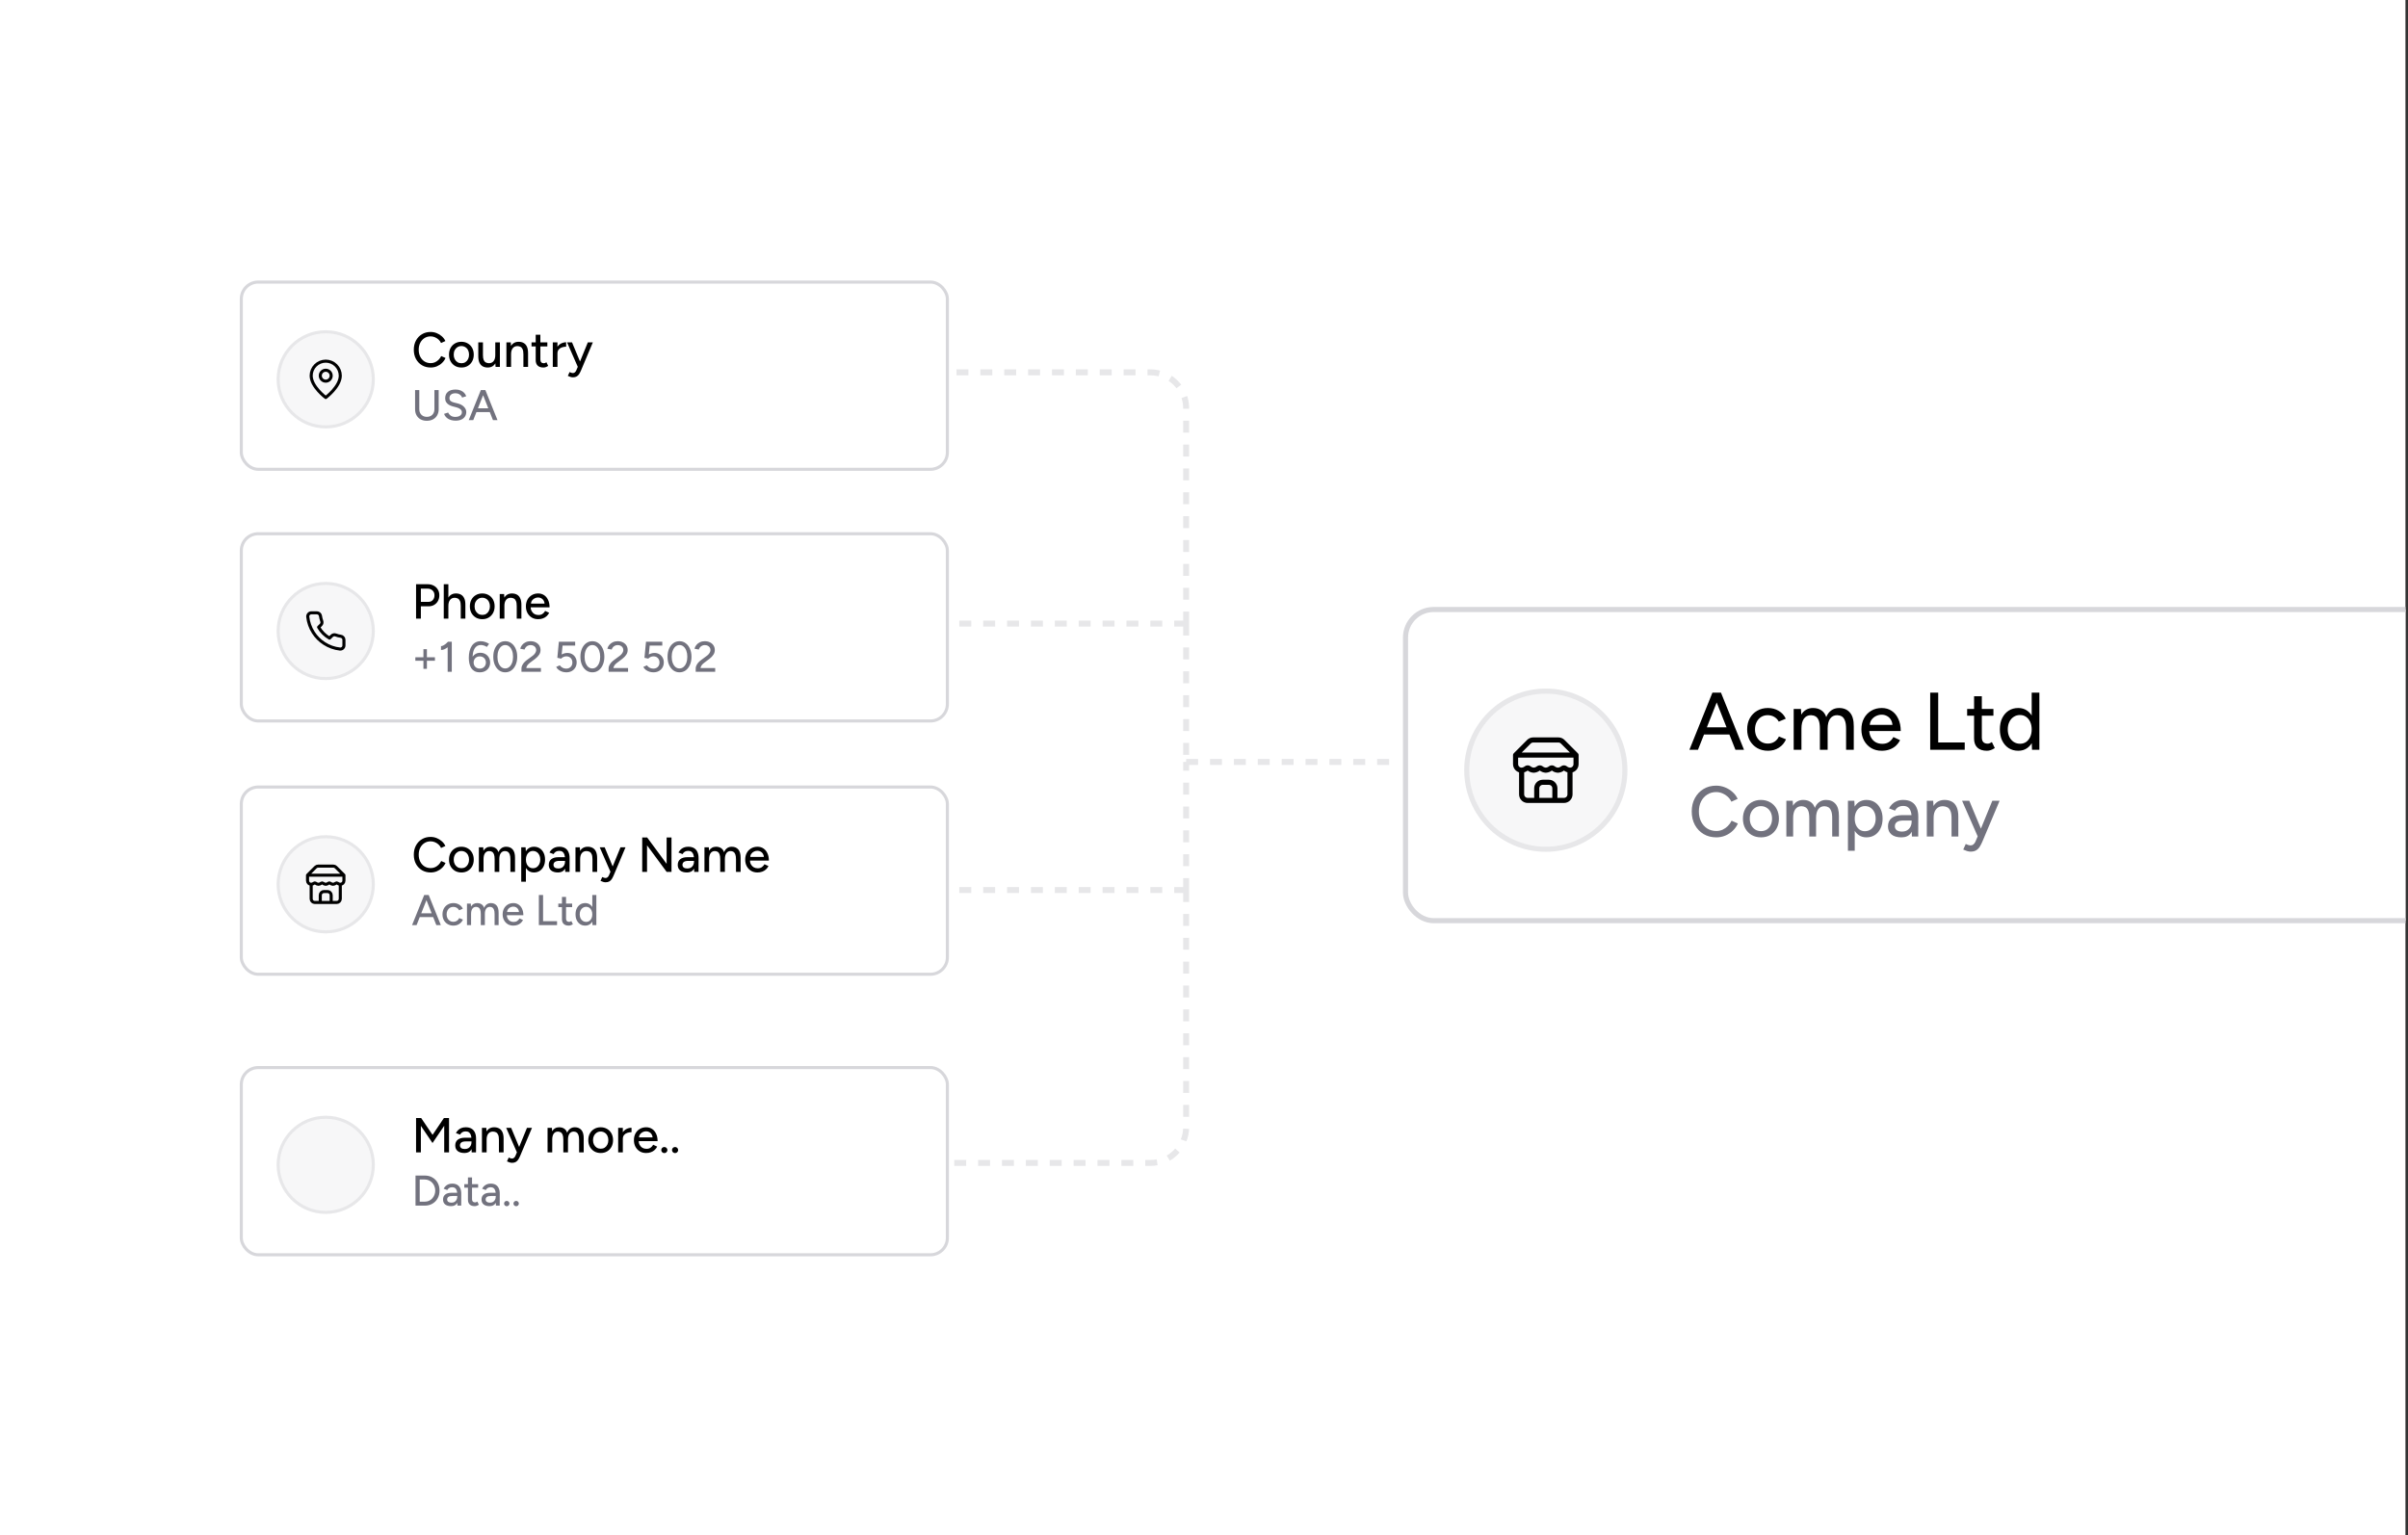 <svg width="472" height="301" viewBox="0 0 472 301" fill="none" xmlns="http://www.w3.org/2000/svg">
<rect x="0" y="0" width="472" height="301" fill="#333333" stroke="none"/>
<g clip-path="url(#clip0_11323_21022)">
<rect width="471.5" height="301" fill="white"/>
<rect x="275.5" y="119.5" width="230" height="61" rx="5.5" fill="white"/>
<rect x="275.5" y="119.5" width="230" height="61" rx="5.5" stroke="#D7D7DB"/>
<path d="M340.168 147L335.736 135.8H337.336L341.848 147H340.168ZM331.144 147L335.656 135.8H337.256L332.824 147H331.144ZM333.272 144.008V142.6H339.72V144.008H333.272ZM346.563 147.192C345.763 147.192 345.054 147.016 344.435 146.664C343.817 146.301 343.331 145.805 342.979 145.176C342.638 144.547 342.467 143.821 342.467 143C342.467 142.179 342.638 141.453 342.979 140.824C343.331 140.195 343.811 139.704 344.419 139.352C345.038 138.989 345.742 138.808 346.531 138.808C347.31 138.808 348.009 138.989 348.627 139.352C349.257 139.715 349.726 140.232 350.035 140.904L348.659 141.48C348.457 141.085 348.163 140.776 347.779 140.552C347.406 140.328 346.974 140.216 346.483 140.216C346.003 140.216 345.577 140.333 345.203 140.568C344.83 140.803 344.537 141.133 344.323 141.56C344.11 141.976 344.003 142.456 344.003 143C344.003 143.544 344.11 144.024 344.323 144.44C344.537 144.856 344.835 145.187 345.219 145.432C345.603 145.667 346.035 145.784 346.515 145.784C347.006 145.784 347.443 145.661 347.827 145.416C348.211 145.16 348.499 144.819 348.691 144.392L350.083 144.952C349.774 145.656 349.305 146.205 348.675 146.6C348.057 146.995 347.353 147.192 346.563 147.192ZM351.587 147V139H353.011L353.075 140.104C353.331 139.677 353.651 139.357 354.035 139.144C354.419 138.92 354.862 138.808 355.363 138.808C356.003 138.808 356.547 138.957 356.995 139.256C357.443 139.544 357.769 139.987 357.971 140.584C358.206 140.008 358.537 139.571 358.963 139.272C359.39 138.963 359.897 138.808 360.483 138.808C361.39 138.808 362.099 139.107 362.611 139.704C363.123 140.291 363.374 141.197 363.363 142.424V147H361.859V142.904C361.859 142.179 361.779 141.629 361.619 141.256C361.47 140.872 361.267 140.605 361.011 140.456C360.755 140.307 360.457 140.227 360.115 140.216C359.518 140.216 359.054 140.445 358.723 140.904C358.403 141.363 358.243 142.008 358.243 142.84V147H356.723V142.904C356.723 142.179 356.649 141.629 356.499 141.256C356.35 140.872 356.142 140.605 355.875 140.456C355.619 140.307 355.321 140.227 354.979 140.216C354.382 140.216 353.918 140.445 353.587 140.904C353.267 141.363 353.107 142.008 353.107 142.84V147H351.587ZM368.842 147.192C368.063 147.192 367.375 147.016 366.778 146.664C366.181 146.301 365.711 145.805 365.37 145.176C365.029 144.547 364.858 143.821 364.858 143C364.858 142.179 365.029 141.453 365.37 140.824C365.711 140.195 366.181 139.704 366.778 139.352C367.386 138.989 368.079 138.808 368.858 138.808C369.594 138.808 370.239 138.995 370.794 139.368C371.349 139.731 371.781 140.253 372.09 140.936C372.41 141.608 372.57 142.403 372.57 143.32H366.106L366.394 143.08C366.394 143.645 366.506 144.136 366.73 144.552C366.954 144.968 367.258 145.288 367.642 145.512C368.026 145.725 368.463 145.832 368.954 145.832C369.487 145.832 369.93 145.709 370.282 145.464C370.645 145.208 370.927 144.888 371.13 144.504L372.442 145.112C372.229 145.528 371.951 145.896 371.61 146.216C371.269 146.525 370.863 146.765 370.394 146.936C369.935 147.107 369.418 147.192 368.842 147.192ZM366.49 142.36L366.186 142.12H371.242L370.954 142.36C370.954 141.891 370.858 141.491 370.666 141.16C370.474 140.819 370.218 140.563 369.898 140.392C369.578 140.211 369.221 140.12 368.826 140.12C368.442 140.12 368.069 140.211 367.706 140.392C367.354 140.563 367.061 140.813 366.826 141.144C366.602 141.475 366.49 141.88 366.49 142.36ZM378.346 147V135.8H379.914V145.56H385.114V147H378.346ZM389.457 147.192C388.657 147.192 388.038 146.989 387.601 146.584C387.163 146.168 386.945 145.576 386.945 144.808V136.504H388.465V144.584C388.465 144.979 388.561 145.283 388.753 145.496C388.955 145.699 389.243 145.8 389.617 145.8C389.723 145.8 389.841 145.779 389.969 145.736C390.097 145.693 390.251 145.608 390.433 145.48L391.009 146.664C390.731 146.845 390.465 146.979 390.209 147.064C389.963 147.149 389.713 147.192 389.457 147.192ZM385.585 140.312V139H390.737V140.312H385.585ZM398.303 147L398.239 145.512V135.8H399.743V147H398.303ZM395.615 147.192C394.889 147.192 394.255 147.016 393.711 146.664C393.177 146.312 392.756 145.821 392.447 145.192C392.148 144.563 391.999 143.832 391.999 143C391.999 142.157 392.148 141.427 392.447 140.808C392.756 140.179 393.177 139.688 393.711 139.336C394.255 138.984 394.889 138.808 395.615 138.808C396.287 138.808 396.868 138.984 397.359 139.336C397.86 139.688 398.244 140.179 398.511 140.808C398.777 141.427 398.911 142.157 398.911 143C398.911 143.832 398.777 144.563 398.511 145.192C398.244 145.821 397.86 146.312 397.359 146.664C396.868 147.016 396.287 147.192 395.615 147.192ZM395.967 145.816C396.415 145.816 396.809 145.699 397.151 145.464C397.492 145.219 397.759 144.888 397.951 144.472C398.143 144.045 398.239 143.555 398.239 143C398.239 142.445 398.143 141.96 397.951 141.544C397.759 141.117 397.492 140.787 397.151 140.552C396.809 140.307 396.409 140.184 395.951 140.184C395.481 140.184 395.065 140.307 394.703 140.552C394.34 140.787 394.057 141.117 393.855 141.544C393.652 141.96 393.551 142.445 393.551 143C393.551 143.555 393.652 144.045 393.855 144.472C394.068 144.888 394.356 145.219 394.719 145.464C395.081 145.699 395.497 145.816 395.967 145.816Z" fill="black"/>
<path d="M336.418 164.168C335.485 164.168 334.654 163.953 333.926 163.524C333.198 163.085 332.629 162.488 332.218 161.732C331.807 160.967 331.602 160.089 331.602 159.1C331.602 158.111 331.807 157.238 332.218 156.482C332.629 155.717 333.193 155.119 333.912 154.69C334.631 154.251 335.457 154.032 336.39 154.032C336.997 154.032 337.575 154.144 338.126 154.368C338.677 154.583 339.167 154.886 339.596 155.278C340.035 155.661 340.371 156.109 340.604 156.622L339.372 157.182C339.195 156.799 338.952 156.468 338.644 156.188C338.336 155.908 337.986 155.689 337.594 155.53C337.211 155.371 336.81 155.292 336.39 155.292C335.737 155.292 335.153 155.455 334.64 155.782C334.127 156.109 333.725 156.557 333.436 157.126C333.147 157.695 333.002 158.353 333.002 159.1C333.002 159.847 333.147 160.509 333.436 161.088C333.735 161.667 334.141 162.119 334.654 162.446C335.177 162.763 335.769 162.922 336.432 162.922C336.861 162.922 337.267 162.838 337.65 162.67C338.033 162.493 338.373 162.255 338.672 161.956C338.98 161.648 339.227 161.298 339.414 160.906L340.646 161.452C340.413 161.984 340.081 162.455 339.652 162.866C339.223 163.277 338.728 163.599 338.168 163.832C337.617 164.056 337.034 164.168 336.418 164.168ZM345.192 164.168C344.492 164.168 343.876 164.014 343.344 163.706C342.812 163.389 342.392 162.955 342.084 162.404C341.785 161.853 341.636 161.219 341.636 160.5C341.636 159.781 341.785 159.147 342.084 158.596C342.382 158.045 342.798 157.616 343.33 157.308C343.862 156.991 344.473 156.832 345.164 156.832C345.854 156.832 346.466 156.991 346.998 157.308C347.53 157.616 347.945 158.045 348.244 158.596C348.542 159.147 348.692 159.781 348.692 160.5C348.692 161.219 348.542 161.853 348.244 162.404C347.945 162.955 347.53 163.389 346.998 163.706C346.475 164.014 345.873 164.168 345.192 164.168ZM345.192 162.95C345.612 162.95 345.985 162.847 346.312 162.642C346.638 162.427 346.89 162.138 347.068 161.774C347.254 161.41 347.348 160.985 347.348 160.5C347.348 160.015 347.254 159.59 347.068 159.226C346.89 158.862 346.634 158.577 346.298 158.372C345.962 158.157 345.584 158.05 345.164 158.05C344.734 158.05 344.356 158.157 344.03 158.372C343.703 158.577 343.446 158.862 343.26 159.226C343.073 159.59 342.98 160.015 342.98 160.5C342.98 160.985 343.073 161.41 343.26 161.774C343.446 162.138 343.708 162.427 344.044 162.642C344.38 162.847 344.762 162.95 345.192 162.95ZM350.149 164V157H351.395L351.451 157.966C351.675 157.593 351.955 157.313 352.291 157.126C352.627 156.93 353.014 156.832 353.453 156.832C354.013 156.832 354.489 156.963 354.881 157.224C355.273 157.476 355.557 157.863 355.735 158.386C355.94 157.882 356.229 157.499 356.603 157.238C356.976 156.967 357.419 156.832 357.933 156.832C358.726 156.832 359.347 157.093 359.795 157.616C360.243 158.129 360.462 158.923 360.453 159.996V164H359.137V160.416C359.137 159.781 359.067 159.301 358.927 158.974C358.796 158.638 358.619 158.405 358.395 158.274C358.171 158.143 357.909 158.073 357.611 158.064C357.088 158.064 356.682 158.265 356.393 158.666C356.113 159.067 355.973 159.632 355.973 160.36V164H354.643V160.416C354.643 159.781 354.577 159.301 354.447 158.974C354.316 158.638 354.134 158.405 353.901 158.274C353.677 158.143 353.415 158.073 353.117 158.064C352.594 158.064 352.188 158.265 351.899 158.666C351.619 159.067 351.479 159.632 351.479 160.36V164H350.149ZM362.223 166.8V157H363.469L363.553 158.288V166.8H362.223ZM365.849 164.168C365.261 164.168 364.747 164.014 364.309 163.706C363.879 163.398 363.548 162.969 363.315 162.418C363.081 161.867 362.965 161.228 362.965 160.5C362.965 159.763 363.081 159.123 363.315 158.582C363.548 158.031 363.879 157.602 364.309 157.294C364.747 156.986 365.261 156.832 365.849 156.832C366.474 156.832 367.025 156.986 367.501 157.294C367.977 157.602 368.345 158.031 368.607 158.582C368.877 159.123 369.013 159.763 369.013 160.5C369.013 161.228 368.877 161.867 368.607 162.418C368.345 162.969 367.977 163.398 367.501 163.706C367.025 164.014 366.474 164.168 365.849 164.168ZM365.527 162.964C365.947 162.964 366.315 162.861 366.633 162.656C366.95 162.441 367.197 162.152 367.375 161.788C367.561 161.415 367.655 160.985 367.655 160.5C367.655 160.015 367.566 159.59 367.389 159.226C367.211 158.853 366.964 158.563 366.647 158.358C366.329 158.143 365.961 158.036 365.541 158.036C365.158 158.036 364.813 158.143 364.505 158.358C364.206 158.563 363.973 158.853 363.805 159.226C363.637 159.599 363.553 160.024 363.553 160.5C363.553 160.985 363.637 161.415 363.805 161.788C363.973 162.152 364.206 162.441 364.505 162.656C364.803 162.861 365.144 162.964 365.527 162.964ZM374.763 164L374.707 162.782V160.346C374.707 159.833 374.646 159.403 374.525 159.058C374.413 158.713 374.236 158.451 373.993 158.274C373.76 158.097 373.447 158.008 373.055 158.008C372.691 158.008 372.374 158.083 372.103 158.232C371.842 158.381 371.622 158.615 371.445 158.932L370.269 158.484C370.437 158.167 370.647 157.887 370.899 157.644C371.151 157.392 371.454 157.196 371.809 157.056C372.164 156.907 372.579 156.832 373.055 156.832C373.718 156.832 374.268 156.963 374.707 157.224C375.146 157.485 375.472 157.863 375.687 158.358C375.911 158.853 376.018 159.464 376.009 160.192L375.995 164H374.763ZM372.705 164.168C371.874 164.168 371.226 163.981 370.759 163.608C370.302 163.225 370.073 162.698 370.073 162.026C370.073 161.307 370.311 160.761 370.787 160.388C371.272 160.005 371.944 159.814 372.803 159.814H374.749V160.864H373.167C372.523 160.864 372.07 160.967 371.809 161.172C371.548 161.368 371.417 161.643 371.417 161.998C371.417 162.325 371.538 162.581 371.781 162.768C372.033 162.945 372.378 163.034 372.817 163.034C373.2 163.034 373.531 162.955 373.811 162.796C374.091 162.628 374.31 162.395 374.469 162.096C374.628 161.797 374.707 161.457 374.707 161.074H375.169C375.169 162.026 374.964 162.782 374.553 163.342C374.152 163.893 373.536 164.168 372.705 164.168ZM377.684 164V157H378.93L379.014 158.288V164H377.684ZM382.528 164V160.416H383.858V164H382.528ZM382.528 160.416C382.528 159.781 382.453 159.301 382.304 158.974C382.164 158.638 381.963 158.405 381.702 158.274C381.45 158.143 381.156 158.073 380.82 158.064C380.25 158.064 379.807 158.265 379.49 158.666C379.172 159.067 379.014 159.632 379.014 160.36H378.44C378.44 159.623 378.547 158.993 378.762 158.47C378.986 157.938 379.298 157.532 379.7 157.252C380.11 156.972 380.596 156.832 381.156 156.832C381.706 156.832 382.182 156.944 382.584 157.168C382.994 157.392 383.307 157.742 383.522 158.218C383.746 158.685 383.858 159.301 383.858 160.066V160.416H382.528ZM386.262 166.968C386.057 166.968 385.828 166.931 385.576 166.856C385.334 166.781 385.082 166.683 384.82 166.562L385.31 165.47C385.516 165.563 385.693 165.633 385.842 165.68C386.001 165.727 386.127 165.75 386.22 165.75C386.454 165.75 386.65 165.685 386.808 165.554C386.976 165.423 387.112 165.241 387.214 165.008L388.026 163.09L390.518 157H391.946L388.628 164.868C388.451 165.297 388.264 165.671 388.068 165.988C387.872 166.305 387.63 166.548 387.34 166.716C387.06 166.884 386.701 166.968 386.262 166.968ZM387.662 164L384.596 157H386.01L388.544 163.076L388.95 164H387.662Z" fill="#72727E"/>
<circle cx="303" cy="151" r="15.5" fill="#F7F7F8" stroke="#E7E7E9"/>
<path d="M297.074 148.037L299.687 145.424C299.797 145.313 299.928 145.225 300.073 145.165C300.217 145.105 300.372 145.074 300.529 145.074H305.471C305.627 145.074 305.782 145.105 305.926 145.165C306.071 145.225 306.202 145.313 306.312 145.424L308.926 148.037M297.074 148.037H308.926M297.074 148.037V149.815C297.074 150.129 297.199 150.431 297.421 150.653C297.643 150.875 297.945 151 298.259 151M308.926 148.037V149.815C308.926 150.129 308.801 150.431 308.578 150.653C308.356 150.875 308.055 151 307.74 151M298.259 151V155.741C298.259 156.055 298.384 156.357 298.606 156.579C298.828 156.801 299.13 156.926 299.444 156.926H306.555C306.87 156.926 307.171 156.801 307.393 156.579C307.616 156.357 307.74 156.055 307.74 155.741V151M298.259 151C298.605 150.981 298.936 150.85 299.201 150.627C299.272 150.576 299.357 150.548 299.444 150.548C299.531 150.548 299.616 150.576 299.687 150.627C299.952 150.85 300.283 150.981 300.629 151C300.976 150.981 301.306 150.85 301.572 150.627C301.642 150.576 301.727 150.548 301.814 150.548C301.902 150.548 301.987 150.576 302.057 150.627C302.323 150.85 302.653 150.981 303 151C303.346 150.981 303.677 150.85 303.942 150.627C304.013 150.576 304.098 150.548 304.185 150.548C304.272 150.548 304.357 150.576 304.428 150.627C304.693 150.85 305.024 150.981 305.37 151C305.716 150.981 306.047 150.85 306.312 150.627C306.383 150.576 306.468 150.548 306.555 150.548C306.642 150.548 306.727 150.576 306.798 150.627C307.063 150.85 307.394 150.981 307.74 151M304.777 156.926V154.556C304.777 154.241 304.653 153.94 304.43 153.718C304.208 153.495 303.907 153.371 303.592 153.371H302.407C302.093 153.371 301.791 153.495 301.569 153.718C301.347 153.94 301.222 154.241 301.222 154.556V156.926" stroke="black" stroke-linecap="round" stroke-linejoin="round"/>
<rect x="47.301" y="55.301" width="138.398" height="36.706" rx="3.31" fill="white"/>
<rect x="47.301" y="55.301" width="138.398" height="36.706" rx="3.31" stroke="#D7D7DB" stroke-width="0.602"/>
<path d="M84.423 72.053C83.781 72.053 83.21 71.905 82.709 71.61C82.208 71.308 81.817 70.897 81.534 70.378C81.252 69.851 81.111 69.248 81.111 68.568C81.111 67.887 81.252 67.287 81.534 66.767C81.817 66.241 82.205 65.83 82.699 65.535C83.194 65.233 83.762 65.082 84.403 65.082C84.821 65.082 85.219 65.159 85.597 65.313C85.976 65.461 86.313 65.67 86.608 65.939C86.91 66.202 87.141 66.51 87.301 66.864L86.454 67.249C86.332 66.985 86.165 66.758 85.954 66.565C85.742 66.372 85.501 66.222 85.231 66.112C84.968 66.003 84.692 65.949 84.403 65.949C83.954 65.949 83.553 66.061 83.2 66.286C82.847 66.51 82.571 66.819 82.372 67.21C82.173 67.602 82.073 68.054 82.073 68.568C82.073 69.081 82.173 69.537 82.372 69.935C82.577 70.333 82.857 70.644 83.21 70.869C83.569 71.087 83.977 71.196 84.432 71.196C84.728 71.196 85.007 71.138 85.27 71.023C85.533 70.901 85.767 70.737 85.973 70.532C86.185 70.32 86.355 70.079 86.483 69.809L87.33 70.185C87.17 70.551 86.942 70.875 86.647 71.157C86.352 71.44 86.011 71.661 85.626 71.822C85.248 71.976 84.846 72.053 84.423 72.053ZM90.456 72.053C89.975 72.053 89.551 71.947 89.185 71.735C88.82 71.517 88.531 71.218 88.319 70.84C88.113 70.461 88.011 70.025 88.011 69.53C88.011 69.036 88.113 68.6 88.319 68.221C88.524 67.842 88.81 67.547 89.176 67.335C89.542 67.117 89.962 67.008 90.437 67.008C90.912 67.008 91.332 67.117 91.698 67.335C92.064 67.547 92.35 67.842 92.555 68.221C92.76 68.6 92.863 69.036 92.863 69.53C92.863 70.025 92.76 70.461 92.555 70.84C92.35 71.218 92.064 71.517 91.698 71.735C91.339 71.947 90.925 72.053 90.456 72.053ZM90.456 71.215C90.745 71.215 91.002 71.145 91.226 71.003C91.451 70.856 91.624 70.657 91.746 70.406C91.875 70.156 91.939 69.864 91.939 69.53C91.939 69.197 91.875 68.904 91.746 68.654C91.624 68.404 91.448 68.208 91.217 68.067C90.986 67.919 90.726 67.846 90.437 67.846C90.142 67.846 89.882 67.919 89.657 68.067C89.432 68.208 89.256 68.404 89.128 68.654C88.999 68.904 88.935 69.197 88.935 69.53C88.935 69.864 88.999 70.156 89.128 70.406C89.256 70.657 89.436 70.856 89.667 71.003C89.898 71.145 90.161 71.215 90.456 71.215ZM97.139 71.937L97.081 71.052V67.123H97.986V71.937H97.139ZM93.75 69.588V67.123H94.664V69.588H93.75ZM94.664 69.588C94.664 70.018 94.712 70.349 94.809 70.58C94.911 70.811 95.053 70.971 95.232 71.061C95.412 71.151 95.614 71.199 95.839 71.206C96.23 71.206 96.535 71.068 96.754 70.792C96.972 70.516 97.081 70.127 97.081 69.627H97.475C97.475 70.134 97.398 70.57 97.245 70.936C97.097 71.295 96.885 71.571 96.609 71.764C96.333 71.957 95.996 72.053 95.598 72.053C95.226 72.053 94.898 71.976 94.616 71.822C94.34 71.668 94.125 71.427 93.971 71.1C93.823 70.772 93.75 70.349 93.75 69.829V69.588H94.664ZM99.262 71.937V67.123H100.119L100.177 68.009V71.937H99.262ZM102.593 71.937V69.473H103.508V71.937H102.593ZM102.593 69.473C102.593 69.036 102.542 68.706 102.439 68.481C102.343 68.25 102.205 68.089 102.025 67.999C101.852 67.91 101.65 67.862 101.419 67.855C101.027 67.855 100.722 67.993 100.504 68.269C100.286 68.545 100.177 68.933 100.177 69.434H99.782C99.782 68.927 99.856 68.494 100.003 68.134C100.157 67.769 100.372 67.489 100.648 67.297C100.931 67.104 101.264 67.008 101.65 67.008C102.028 67.008 102.356 67.085 102.632 67.239C102.914 67.393 103.129 67.634 103.277 67.961C103.431 68.282 103.508 68.706 103.508 69.232V69.473H102.593ZM106.517 72.053C106.035 72.053 105.663 71.931 105.4 71.687C105.137 71.437 105.005 71.08 105.005 70.618V65.621H105.92V70.484C105.92 70.721 105.978 70.904 106.093 71.032C106.215 71.154 106.388 71.215 106.613 71.215C106.677 71.215 106.748 71.202 106.825 71.177C106.902 71.151 106.995 71.1 107.104 71.023L107.451 71.735C107.284 71.844 107.123 71.924 106.969 71.976C106.822 72.027 106.671 72.053 106.517 72.053ZM104.187 67.913V67.123H107.287V67.913H104.187ZM108.912 69.347C108.912 68.828 109.012 68.404 109.211 68.076C109.41 67.749 109.666 67.505 109.981 67.345C110.295 67.184 110.626 67.104 110.972 67.104V67.971C110.684 67.971 110.408 68.016 110.144 68.105C109.888 68.189 109.676 68.33 109.509 68.529C109.349 68.722 109.268 68.985 109.268 69.319L108.912 69.347ZM108.354 71.937V67.123H109.268V71.937H108.354ZM112.298 73.978C112.156 73.978 111.999 73.953 111.826 73.901C111.659 73.85 111.486 73.783 111.306 73.699L111.643 72.948C111.784 73.012 111.906 73.061 112.009 73.093C112.118 73.125 112.204 73.141 112.269 73.141C112.429 73.141 112.564 73.096 112.673 73.006C112.789 72.916 112.882 72.791 112.952 72.63L113.511 71.311L115.224 67.123H116.206L113.925 72.534C113.803 72.829 113.674 73.086 113.54 73.304C113.405 73.523 113.238 73.689 113.039 73.805C112.846 73.921 112.599 73.978 112.298 73.978ZM113.26 71.937L111.152 67.123H112.124L113.867 71.302L114.146 71.937H113.26Z" fill="black"/>
<path d="M83.654 82.496C83.199 82.496 82.797 82.404 82.449 82.219C82.106 82.028 81.84 81.764 81.649 81.427C81.458 81.084 81.362 80.691 81.362 80.247V76.473H82.188V80.247C82.188 80.539 82.25 80.798 82.373 81.022C82.502 81.247 82.677 81.421 82.895 81.544C83.12 81.668 83.379 81.73 83.671 81.73C83.963 81.73 84.221 81.668 84.446 81.544C84.67 81.421 84.844 81.247 84.968 81.022C85.091 80.798 85.153 80.539 85.153 80.247V76.473H85.987V80.247C85.987 80.691 85.889 81.084 85.692 81.427C85.501 81.764 85.229 82.028 84.875 82.219C84.527 82.404 84.12 82.496 83.654 82.496ZM89.298 82.471C88.984 82.471 88.698 82.435 88.439 82.362C88.186 82.289 87.965 82.19 87.774 82.067C87.588 81.938 87.434 81.794 87.31 81.637C87.187 81.48 87.1 81.314 87.049 81.14L87.849 80.879C87.934 81.109 88.094 81.309 88.33 81.477C88.566 81.646 88.855 81.733 89.197 81.738C89.613 81.738 89.939 81.657 90.174 81.494C90.416 81.326 90.537 81.104 90.537 80.829C90.537 80.576 90.433 80.371 90.225 80.213C90.017 80.051 89.742 79.927 89.4 79.843L88.717 79.666C88.448 79.593 88.2 79.489 87.976 79.354C87.757 79.219 87.583 79.048 87.454 78.84C87.324 78.633 87.26 78.383 87.26 78.091C87.26 77.552 87.434 77.13 87.782 76.827C88.136 76.524 88.644 76.372 89.307 76.372C89.689 76.372 90.02 76.434 90.301 76.557C90.582 76.675 90.812 76.833 90.992 77.029C91.177 77.226 91.309 77.442 91.388 77.678L90.587 77.947C90.492 77.695 90.329 77.493 90.099 77.341C89.868 77.184 89.585 77.105 89.248 77.105C88.894 77.105 88.613 77.189 88.405 77.358C88.203 77.526 88.102 77.756 88.102 78.049C88.102 78.296 88.181 78.487 88.338 78.621C88.501 78.751 88.717 78.849 88.987 78.916L89.669 79.085C90.219 79.219 90.644 79.444 90.941 79.759C91.244 80.067 91.396 80.407 91.396 80.778C91.396 81.098 91.315 81.387 91.152 81.646C90.995 81.898 90.759 82.1 90.444 82.252C90.135 82.398 89.753 82.471 89.298 82.471ZM96.63 82.37L94.296 76.473H95.139L97.515 82.37H96.63ZM91.879 82.37L94.254 76.473H95.097L92.763 82.37H91.879ZM92.999 80.795V80.053H96.394V80.795H92.999Z" fill="#72727E"/>
<circle cx="63.848" cy="74.37" r="9.327" fill="#F7F7F8" stroke="#E7E7E9" stroke-width="0.602"/>
<g clip-path="url(#clip1_11323_21022)">
<path d="M66.701 73.657C66.701 75.797 63.848 77.936 63.848 77.936C63.848 77.936 60.996 75.797 60.996 73.657C60.996 72.9 61.296 72.175 61.831 71.64C62.366 71.105 63.092 70.804 63.848 70.804C64.605 70.804 65.33 71.105 65.865 71.64C66.4 72.175 66.701 72.9 66.701 73.657Z" stroke="black" stroke-width="0.602" stroke-linecap="round" stroke-linejoin="round"/>
<path d="M63.848 74.727C64.439 74.727 64.918 74.248 64.918 73.657C64.918 73.066 64.439 72.587 63.848 72.587C63.258 72.587 62.779 73.066 62.779 73.657C62.779 74.248 63.258 74.727 63.848 74.727Z" stroke="black" stroke-width="0.602" stroke-linecap="round" stroke-linejoin="round"/>
</g>
<rect x="47.301" y="104.643" width="138.398" height="36.706" rx="3.31" fill="white"/>
<rect x="47.301" y="104.643" width="138.398" height="36.706" rx="3.31" stroke="#D7D7DB" stroke-width="0.602"/>
<path d="M81.554 121.279V114.54H83.826C84.275 114.54 84.67 114.633 85.01 114.819C85.357 114.999 85.626 115.252 85.819 115.58C86.018 115.901 86.117 116.276 86.117 116.706C86.117 117.123 86.027 117.496 85.848 117.823C85.668 118.15 85.418 118.407 85.097 118.593C84.782 118.779 84.419 118.872 84.009 118.872H82.497V121.279H81.554ZM82.497 117.996H83.999C84.339 117.996 84.618 117.878 84.837 117.64C85.055 117.396 85.164 117.085 85.164 116.706C85.164 116.315 85.036 116 84.779 115.763C84.529 115.525 84.208 115.406 83.816 115.406H82.497V117.996ZM86.983 121.279V114.54H87.888V121.279H86.983ZM90.314 121.279V118.815H91.219V121.279H90.314ZM90.314 118.815C90.314 118.378 90.263 118.048 90.16 117.823C90.058 117.592 89.916 117.431 89.737 117.342C89.563 117.252 89.364 117.204 89.14 117.197C88.742 117.197 88.434 117.335 88.215 117.611C87.997 117.887 87.888 118.275 87.888 118.776H87.503C87.503 118.269 87.577 117.836 87.724 117.476C87.878 117.111 88.094 116.831 88.37 116.639C88.652 116.446 88.986 116.35 89.371 116.35C89.749 116.35 90.077 116.427 90.353 116.581C90.629 116.735 90.844 116.976 90.998 117.303C91.152 117.624 91.226 118.048 91.219 118.574V118.815H90.314ZM94.546 121.395C94.065 121.395 93.641 121.289 93.275 121.077C92.909 120.859 92.621 120.56 92.409 120.182C92.203 119.803 92.101 119.367 92.101 118.872C92.101 118.378 92.203 117.942 92.409 117.563C92.614 117.184 92.9 116.889 93.266 116.677C93.631 116.459 94.052 116.35 94.527 116.35C95.002 116.35 95.422 116.459 95.788 116.677C96.154 116.889 96.439 117.184 96.645 117.563C96.85 117.942 96.953 118.378 96.953 118.872C96.953 119.367 96.85 119.803 96.645 120.182C96.439 120.56 96.154 120.859 95.788 121.077C95.429 121.289 95.015 121.395 94.546 121.395ZM94.546 120.557C94.835 120.557 95.092 120.487 95.316 120.345C95.541 120.198 95.714 119.999 95.836 119.748C95.965 119.498 96.029 119.206 96.029 118.872C96.029 118.539 95.965 118.247 95.836 117.996C95.714 117.746 95.538 117.55 95.307 117.409C95.076 117.261 94.816 117.188 94.527 117.188C94.232 117.188 93.972 117.261 93.747 117.409C93.522 117.55 93.346 117.746 93.218 117.996C93.089 118.247 93.025 118.539 93.025 118.872C93.025 119.206 93.089 119.498 93.218 119.748C93.346 119.999 93.525 120.198 93.757 120.345C93.988 120.487 94.251 120.557 94.546 120.557ZM97.955 121.279V116.465H98.812L98.87 117.351V121.279H97.955ZM101.286 121.279V118.815H102.201V121.279H101.286ZM101.286 118.815C101.286 118.378 101.235 118.048 101.132 117.823C101.036 117.592 100.898 117.431 100.718 117.342C100.545 117.252 100.343 117.204 100.112 117.197C99.72 117.197 99.415 117.335 99.197 117.611C98.979 117.887 98.87 118.275 98.87 118.776H98.475C98.475 118.269 98.549 117.836 98.696 117.476C98.85 117.111 99.065 116.831 99.341 116.639C99.624 116.446 99.958 116.35 100.343 116.35C100.721 116.35 101.049 116.427 101.325 116.581C101.607 116.735 101.822 116.976 101.97 117.303C102.124 117.624 102.201 118.048 102.201 118.574V118.815H101.286ZM105.48 121.395C105.011 121.395 104.597 121.289 104.238 121.077C103.878 120.859 103.596 120.56 103.39 120.182C103.185 119.803 103.082 119.367 103.082 118.872C103.082 118.378 103.185 117.942 103.39 117.563C103.596 117.184 103.878 116.889 104.238 116.677C104.603 116.459 105.021 116.35 105.489 116.35C105.932 116.35 106.32 116.462 106.654 116.687C106.988 116.905 107.248 117.22 107.434 117.63C107.627 118.035 107.723 118.513 107.723 119.065H103.833L104.007 118.921C104.007 119.261 104.074 119.556 104.209 119.806C104.343 120.057 104.526 120.249 104.757 120.384C104.989 120.512 105.252 120.576 105.547 120.576C105.868 120.576 106.134 120.503 106.346 120.355C106.564 120.201 106.734 120.008 106.856 119.777L107.646 120.143C107.517 120.394 107.351 120.615 107.145 120.808C106.94 120.994 106.696 121.138 106.413 121.241C106.137 121.343 105.826 121.395 105.48 121.395ZM104.064 118.487L103.881 118.343H106.924L106.75 118.487C106.75 118.205 106.693 117.964 106.577 117.765C106.462 117.56 106.308 117.406 106.115 117.303C105.922 117.194 105.707 117.139 105.47 117.139C105.239 117.139 105.014 117.194 104.796 117.303C104.584 117.406 104.408 117.557 104.266 117.756C104.132 117.955 104.064 118.198 104.064 118.487Z" fill="black"/>
<path d="M82.997 131.122V127.281H83.679V131.122H82.997ZM81.413 129.547V128.865H85.254V129.547H81.413ZM87.748 131.712V126.262L87.823 125.815H88.556V131.712H87.748ZM86.442 127.424V126.674C86.566 126.68 86.709 126.641 86.871 126.557C87.04 126.472 87.209 126.363 87.377 126.228C87.546 126.093 87.694 125.953 87.823 125.807L88.337 126.363C88.146 126.565 87.947 126.747 87.739 126.91C87.531 127.073 87.318 127.202 87.099 127.298C86.886 127.393 86.667 127.435 86.442 127.424ZM94.042 131.813C93.638 131.813 93.298 131.737 93.023 131.586C92.747 131.434 92.525 131.229 92.357 130.971C92.194 130.707 92.076 130.404 92.003 130.061C91.93 129.718 91.894 129.353 91.894 128.966C91.894 128.477 91.944 128.034 92.045 127.635C92.146 127.236 92.295 126.893 92.492 126.607C92.688 126.321 92.93 126.102 93.216 125.95C93.503 125.793 93.831 125.714 94.202 125.714C94.5 125.714 94.794 125.762 95.087 125.857C95.379 125.947 95.64 126.074 95.87 126.236L95.424 126.835C95.244 126.711 95.05 126.618 94.842 126.557C94.634 126.489 94.441 126.455 94.261 126.455C93.727 126.455 93.317 126.683 93.031 127.138C92.745 127.587 92.615 128.281 92.644 129.219L92.475 129.075C92.61 128.744 92.82 128.48 93.107 128.283C93.399 128.081 93.741 127.98 94.135 127.98C94.516 127.98 94.853 128.064 95.145 128.233C95.438 128.401 95.665 128.632 95.828 128.924C95.991 129.21 96.072 129.542 96.072 129.918C96.072 130.283 95.988 130.609 95.819 130.895C95.651 131.181 95.412 131.406 95.103 131.569C94.8 131.732 94.446 131.813 94.042 131.813ZM94.05 131.089C94.281 131.089 94.486 131.038 94.665 130.937C94.845 130.836 94.985 130.696 95.087 130.516C95.193 130.331 95.247 130.123 95.247 129.893C95.247 129.657 95.193 129.449 95.087 129.269C94.985 129.084 94.845 128.941 94.665 128.839C94.486 128.738 94.281 128.688 94.05 128.688C93.814 128.688 93.604 128.738 93.418 128.839C93.239 128.941 93.096 129.084 92.989 129.269C92.888 129.449 92.837 129.657 92.837 129.893C92.837 130.123 92.888 130.331 92.989 130.516C93.096 130.696 93.239 130.836 93.418 130.937C93.604 131.038 93.814 131.089 94.05 131.089ZM99.032 131.813C98.577 131.813 98.173 131.684 97.819 131.426C97.465 131.162 97.187 130.802 96.985 130.347C96.788 129.887 96.69 129.359 96.69 128.764C96.69 128.168 96.788 127.643 96.985 127.188C97.187 126.728 97.462 126.368 97.81 126.11C98.164 125.846 98.571 125.714 99.032 125.714C99.492 125.714 99.897 125.846 100.245 126.11C100.599 126.368 100.877 126.728 101.079 127.188C101.281 127.643 101.382 128.168 101.382 128.764C101.382 129.359 101.281 129.887 101.079 130.347C100.882 130.802 100.607 131.162 100.253 131.426C99.9 131.684 99.492 131.813 99.032 131.813ZM99.032 131.055C99.329 131.055 99.594 130.957 99.824 130.76C100.06 130.564 100.242 130.294 100.371 129.951C100.501 129.609 100.565 129.213 100.565 128.764C100.565 128.314 100.501 127.918 100.371 127.576C100.242 127.228 100.06 126.955 99.824 126.759C99.594 126.562 99.329 126.464 99.032 126.464C98.734 126.464 98.47 126.562 98.24 126.759C98.01 126.955 97.83 127.228 97.701 127.576C97.572 127.918 97.507 128.314 97.507 128.764C97.507 129.213 97.572 129.612 97.701 129.96C97.83 130.303 98.01 130.572 98.24 130.769C98.47 130.96 98.734 131.055 99.032 131.055ZM102.213 131.712V131.047C102.213 130.873 102.252 130.693 102.331 130.507C102.415 130.317 102.533 130.128 102.684 129.943C102.842 129.758 103.027 129.586 103.24 129.429L104.378 128.587C104.513 128.491 104.633 128.382 104.74 128.258C104.852 128.129 104.939 127.997 105.001 127.862C105.069 127.722 105.102 127.584 105.102 127.449C105.102 127.27 105.057 127.107 104.967 126.961C104.878 126.809 104.751 126.691 104.588 126.607C104.425 126.517 104.232 126.472 104.007 126.472C103.794 126.472 103.605 126.514 103.443 126.599C103.285 126.677 103.153 126.784 103.047 126.919C102.94 127.054 102.864 127.197 102.819 127.348L101.968 127.188C102.03 126.93 102.151 126.689 102.331 126.464C102.51 126.239 102.741 126.059 103.021 125.925C103.302 125.784 103.62 125.714 103.973 125.714C104.378 125.714 104.726 125.79 105.018 125.942C105.316 126.088 105.546 126.293 105.709 126.557C105.872 126.815 105.953 127.113 105.953 127.449C105.953 127.775 105.863 128.076 105.683 128.351C105.509 128.626 105.257 128.893 104.925 129.151L103.872 129.943C103.664 130.1 103.499 130.263 103.375 130.432C103.257 130.6 103.184 130.78 103.156 130.971H106.029V131.712H102.213ZM111.004 131.813C110.757 131.813 110.504 131.777 110.246 131.704C109.993 131.625 109.757 131.51 109.538 131.358C109.319 131.201 109.145 131.002 109.016 130.76L109.715 130.44C109.895 130.665 110.092 130.83 110.305 130.937C110.518 131.038 110.74 131.089 110.97 131.089C111.336 131.089 111.63 130.979 111.855 130.76C112.08 130.541 112.192 130.249 112.192 129.884C112.192 129.53 112.082 129.241 111.863 129.016C111.644 128.792 111.358 128.679 111.004 128.679C110.802 128.679 110.608 128.724 110.423 128.814C110.238 128.898 110.094 129.005 109.993 129.134L109.244 128.966L109.547 125.815H112.74V126.573H110.271L110.094 128.317C110.252 128.227 110.426 128.154 110.617 128.098C110.808 128.042 111.001 128.014 111.198 128.014C111.552 128.014 111.866 128.093 112.141 128.25C112.417 128.407 112.633 128.626 112.79 128.907C112.953 129.182 113.034 129.499 113.034 129.859C113.034 130.246 112.947 130.586 112.773 130.878C112.599 131.17 112.36 131.4 112.057 131.569C111.754 131.732 111.403 131.813 111.004 131.813ZM116.111 131.813C115.656 131.813 115.251 131.684 114.898 131.426C114.544 131.162 114.266 130.802 114.064 130.347C113.867 129.887 113.769 129.359 113.769 128.764C113.769 128.168 113.867 127.643 114.064 127.188C114.266 126.728 114.541 126.368 114.889 126.11C115.243 125.846 115.65 125.714 116.111 125.714C116.571 125.714 116.976 125.846 117.324 126.11C117.678 126.368 117.956 126.728 118.158 127.188C118.36 127.643 118.461 128.168 118.461 128.764C118.461 129.359 118.36 129.887 118.158 130.347C117.961 130.802 117.686 131.162 117.332 131.426C116.978 131.684 116.571 131.813 116.111 131.813ZM116.111 131.055C116.408 131.055 116.672 130.957 116.903 130.76C117.138 130.564 117.321 130.294 117.45 129.951C117.579 129.609 117.644 129.213 117.644 128.764C117.644 128.314 117.579 127.918 117.45 127.576C117.321 127.228 117.138 126.955 116.903 126.759C116.672 126.562 116.408 126.464 116.111 126.464C115.813 126.464 115.549 126.562 115.319 126.759C115.089 126.955 114.909 127.228 114.78 127.576C114.651 127.918 114.586 128.314 114.586 128.764C114.586 129.213 114.651 129.612 114.78 129.96C114.909 130.303 115.089 130.572 115.319 130.769C115.549 130.96 115.813 131.055 116.111 131.055ZM119.292 131.712V131.047C119.292 130.873 119.331 130.693 119.409 130.507C119.494 130.317 119.612 130.128 119.763 129.943C119.921 129.758 120.106 129.586 120.319 129.429L121.457 128.587C121.591 128.491 121.712 128.382 121.819 128.258C121.931 128.129 122.018 127.997 122.08 127.862C122.147 127.722 122.181 127.584 122.181 127.449C122.181 127.27 122.136 127.107 122.046 126.961C121.956 126.809 121.83 126.691 121.667 126.607C121.504 126.517 121.311 126.472 121.086 126.472C120.872 126.472 120.684 126.514 120.521 126.599C120.364 126.677 120.232 126.784 120.126 126.919C120.019 127.054 119.943 127.197 119.898 127.348L119.047 127.188C119.109 126.93 119.23 126.689 119.409 126.464C119.589 126.239 119.819 126.059 120.1 125.925C120.381 125.784 120.698 125.714 121.052 125.714C121.457 125.714 121.805 125.79 122.097 125.942C122.394 126.088 122.625 126.293 122.788 126.557C122.95 126.815 123.032 127.113 123.032 127.449C123.032 127.775 122.942 128.076 122.762 128.351C122.588 128.626 122.335 128.893 122.004 129.151L120.951 129.943C120.743 130.1 120.578 130.263 120.454 130.432C120.336 130.6 120.263 130.78 120.235 130.971H123.108V131.712H119.292ZM128.083 131.813C127.836 131.813 127.583 131.777 127.325 131.704C127.072 131.625 126.836 131.51 126.617 131.358C126.398 131.201 126.224 131.002 126.095 130.76L126.794 130.44C126.974 130.665 127.17 130.83 127.384 130.937C127.597 131.038 127.819 131.089 128.049 131.089C128.414 131.089 128.709 130.979 128.934 130.76C129.159 130.541 129.271 130.249 129.271 129.884C129.271 129.53 129.161 129.241 128.942 129.016C128.723 128.792 128.437 128.679 128.083 128.679C127.881 128.679 127.687 128.724 127.502 128.814C127.316 128.898 127.173 129.005 127.072 129.134L126.322 128.966L126.626 125.815H129.818V126.573H127.35L127.173 128.317C127.33 128.227 127.505 128.154 127.695 128.098C127.886 128.042 128.08 128.014 128.277 128.014C128.631 128.014 128.945 128.093 129.22 128.25C129.495 128.407 129.712 128.626 129.869 128.907C130.032 129.182 130.113 129.499 130.113 129.859C130.113 130.246 130.026 130.586 129.852 130.878C129.678 131.17 129.439 131.4 129.136 131.569C128.833 131.732 128.482 131.813 128.083 131.813ZM133.19 131.813C132.735 131.813 132.33 131.684 131.976 131.426C131.623 131.162 131.345 130.802 131.142 130.347C130.946 129.887 130.848 129.359 130.848 128.764C130.848 128.168 130.946 127.643 131.142 127.188C131.345 126.728 131.62 126.368 131.968 126.11C132.322 125.846 132.729 125.714 133.19 125.714C133.65 125.714 134.054 125.846 134.403 126.11C134.756 126.368 135.034 126.728 135.237 127.188C135.439 127.643 135.54 128.168 135.54 128.764C135.54 129.359 135.439 129.887 135.237 130.347C135.04 130.802 134.765 131.162 134.411 131.426C134.057 131.684 133.65 131.813 133.19 131.813ZM133.19 131.055C133.487 131.055 133.751 130.957 133.981 130.76C134.217 130.564 134.4 130.294 134.529 129.951C134.658 129.609 134.723 129.213 134.723 128.764C134.723 128.314 134.658 127.918 134.529 127.576C134.4 127.228 134.217 126.955 133.981 126.759C133.751 126.562 133.487 126.464 133.19 126.464C132.892 126.464 132.628 126.562 132.398 126.759C132.167 126.955 131.988 127.228 131.859 127.576C131.729 127.918 131.665 128.314 131.665 128.764C131.665 129.213 131.729 129.612 131.859 129.96C131.988 130.303 132.167 130.572 132.398 130.769C132.628 130.96 132.892 131.055 133.19 131.055ZM136.37 131.712V131.047C136.37 130.873 136.41 130.693 136.488 130.507C136.573 130.317 136.69 130.128 136.842 129.943C136.999 129.758 137.185 129.586 137.398 129.429L138.535 128.587C138.67 128.491 138.791 128.382 138.898 128.258C139.01 128.129 139.097 127.997 139.159 127.862C139.226 127.722 139.26 127.584 139.26 127.449C139.26 127.27 139.215 127.107 139.125 126.961C139.035 126.809 138.909 126.691 138.746 126.607C138.583 126.517 138.389 126.472 138.165 126.472C137.951 126.472 137.763 126.514 137.6 126.599C137.443 126.677 137.311 126.784 137.204 126.919C137.098 127.054 137.022 127.197 136.977 127.348L136.126 127.188C136.188 126.93 136.309 126.689 136.488 126.464C136.668 126.239 136.898 126.059 137.179 125.925C137.46 125.784 137.777 125.714 138.131 125.714C138.535 125.714 138.884 125.79 139.176 125.942C139.473 126.088 139.704 126.293 139.866 126.557C140.029 126.815 140.111 127.113 140.111 127.449C140.111 127.775 140.021 128.076 139.841 128.351C139.667 128.626 139.414 128.893 139.083 129.151L138.03 129.943C137.822 130.1 137.656 130.263 137.533 130.432C137.415 130.6 137.342 130.78 137.314 130.971H140.187V131.712H136.37Z" fill="#72727E"/>
<circle cx="63.848" cy="123.712" r="9.327" fill="#F7F7F8" stroke="#E7E7E9" stroke-width="0.602"/>
<g clip-path="url(#clip2_11323_21022)">
<path d="M67.414 125.466V126.536C67.414 126.636 67.394 126.734 67.354 126.825C67.314 126.916 67.256 126.997 67.183 127.065C67.11 127.132 67.023 127.183 66.929 127.215C66.835 127.247 66.736 127.258 66.637 127.249C65.539 127.13 64.485 126.755 63.559 126.155C62.698 125.607 61.967 124.877 61.42 124.015C60.817 123.085 60.442 122.026 60.325 120.924C60.316 120.825 60.328 120.726 60.36 120.632C60.391 120.538 60.442 120.452 60.509 120.379C60.575 120.306 60.657 120.247 60.747 120.207C60.838 120.167 60.936 120.146 61.035 120.146H62.105C62.278 120.145 62.445 120.206 62.577 120.319C62.708 120.432 62.793 120.588 62.818 120.76C62.863 121.102 62.947 121.438 63.067 121.762C63.115 121.889 63.126 122.028 63.097 122.161C63.069 122.295 63.003 122.417 62.907 122.514L62.454 122.967C62.962 123.86 63.701 124.599 64.593 125.106L65.046 124.653C65.143 124.558 65.266 124.492 65.399 124.463C65.532 124.435 65.671 124.445 65.799 124.493C66.122 124.614 66.458 124.697 66.801 124.743C66.974 124.767 67.132 124.854 67.245 124.988C67.358 125.121 67.418 125.292 67.414 125.466Z" stroke="black" stroke-width="0.602" stroke-linecap="round" stroke-linejoin="round"/>
</g>
<rect x="47.301" y="154.301" width="138.398" height="36.706" rx="3.31" fill="white"/>
<rect x="47.301" y="154.301" width="138.398" height="36.706" rx="3.31" stroke="#D7D7DB" stroke-width="0.602"/>
<path d="M84.423 171.053C83.781 171.053 83.21 170.905 82.709 170.61C82.208 170.308 81.817 169.897 81.534 169.378C81.252 168.851 81.111 168.248 81.111 167.568C81.111 166.887 81.252 166.287 81.534 165.767C81.817 165.241 82.205 164.83 82.699 164.535C83.194 164.233 83.762 164.082 84.403 164.082C84.821 164.082 85.219 164.159 85.597 164.313C85.976 164.461 86.313 164.67 86.608 164.939C86.91 165.202 87.141 165.51 87.301 165.863L86.454 166.249C86.332 165.985 86.165 165.758 85.954 165.565C85.742 165.372 85.501 165.222 85.231 165.112C84.968 165.003 84.692 164.949 84.403 164.949C83.954 164.949 83.553 165.061 83.2 165.286C82.847 165.51 82.571 165.819 82.372 166.21C82.173 166.602 82.073 167.054 82.073 167.568C82.073 168.081 82.173 168.537 82.372 168.935C82.577 169.333 82.857 169.644 83.21 169.869C83.569 170.087 83.977 170.196 84.432 170.196C84.728 170.196 85.007 170.138 85.27 170.023C85.533 169.901 85.767 169.737 85.973 169.532C86.185 169.32 86.355 169.079 86.483 168.81L87.33 169.185C87.17 169.551 86.942 169.875 86.647 170.157C86.352 170.44 86.011 170.661 85.626 170.822C85.248 170.976 84.846 171.053 84.423 171.053ZM90.456 171.053C89.975 171.053 89.551 170.947 89.185 170.735C88.82 170.517 88.531 170.218 88.319 169.84C88.113 169.461 88.011 169.025 88.011 168.53C88.011 168.036 88.113 167.6 88.319 167.221C88.524 166.842 88.81 166.547 89.176 166.335C89.542 166.117 89.962 166.008 90.437 166.008C90.912 166.008 91.332 166.117 91.698 166.335C92.064 166.547 92.35 166.842 92.555 167.221C92.76 167.6 92.863 168.036 92.863 168.53C92.863 169.025 92.76 169.461 92.555 169.84C92.35 170.218 92.064 170.517 91.698 170.735C91.339 170.947 90.925 171.053 90.456 171.053ZM90.456 170.215C90.745 170.215 91.002 170.145 91.226 170.003C91.451 169.856 91.624 169.657 91.746 169.406C91.875 169.156 91.939 168.864 91.939 168.53C91.939 168.197 91.875 167.905 91.746 167.654C91.624 167.404 91.448 167.208 91.217 167.067C90.986 166.919 90.726 166.845 90.437 166.845C90.142 166.845 89.882 166.919 89.657 167.067C89.432 167.208 89.256 167.404 89.128 167.654C88.999 167.905 88.935 168.197 88.935 168.53C88.935 168.864 88.999 169.156 89.128 169.406C89.256 169.657 89.436 169.856 89.667 170.003C89.898 170.145 90.161 170.215 90.456 170.215ZM93.865 170.937V166.123H94.722L94.76 166.788C94.915 166.531 95.107 166.338 95.338 166.21C95.569 166.075 95.836 166.008 96.137 166.008C96.522 166.008 96.85 166.098 97.119 166.277C97.389 166.451 97.585 166.717 97.707 167.077C97.848 166.73 98.047 166.467 98.303 166.287C98.56 166.101 98.865 166.008 99.218 166.008C99.764 166.008 100.191 166.188 100.499 166.547C100.807 166.9 100.958 167.446 100.951 168.184V170.937H100.046V168.473C100.046 168.036 99.998 167.706 99.902 167.481C99.812 167.25 99.69 167.089 99.536 167C99.382 166.91 99.202 166.862 98.997 166.855C98.637 166.855 98.358 166.993 98.159 167.269C97.966 167.545 97.87 167.933 97.87 168.434V170.937H96.956V168.473C96.956 168.036 96.911 167.706 96.821 167.481C96.731 167.25 96.606 167.089 96.445 167C96.291 166.91 96.112 166.862 95.906 166.855C95.547 166.855 95.268 166.993 95.069 167.269C94.876 167.545 94.78 167.933 94.78 168.434V170.937H93.865ZM102.168 172.863V166.123H103.025L103.083 167.009V172.863H102.168ZM104.662 171.053C104.258 171.053 103.904 170.947 103.603 170.735C103.308 170.523 103.08 170.228 102.919 169.849C102.759 169.471 102.679 169.031 102.679 168.53C102.679 168.023 102.759 167.584 102.919 167.211C103.08 166.833 103.308 166.537 103.603 166.326C103.904 166.114 104.258 166.008 104.662 166.008C105.092 166.008 105.471 166.114 105.798 166.326C106.125 166.537 106.379 166.833 106.559 167.211C106.745 167.584 106.838 168.023 106.838 168.53C106.838 169.031 106.745 169.471 106.559 169.849C106.379 170.228 106.125 170.523 105.798 170.735C105.471 170.947 105.092 171.053 104.662 171.053ZM104.44 170.225C104.729 170.225 104.983 170.154 105.201 170.013C105.419 169.865 105.589 169.666 105.711 169.416C105.84 169.159 105.904 168.864 105.904 168.53C105.904 168.197 105.843 167.905 105.721 167.654C105.599 167.397 105.429 167.198 105.211 167.057C104.992 166.91 104.739 166.836 104.45 166.836C104.187 166.836 103.949 166.91 103.738 167.057C103.532 167.198 103.372 167.397 103.256 167.654C103.141 167.911 103.083 168.203 103.083 168.53C103.083 168.864 103.141 169.159 103.256 169.416C103.372 169.666 103.532 169.865 103.738 170.013C103.943 170.154 104.177 170.225 104.44 170.225ZM110.792 170.937L110.754 170.1V168.424C110.754 168.071 110.712 167.776 110.629 167.539C110.552 167.301 110.43 167.121 110.263 167C110.102 166.878 109.887 166.817 109.618 166.817C109.367 166.817 109.149 166.868 108.963 166.971C108.783 167.073 108.632 167.234 108.511 167.452L107.702 167.144C107.817 166.926 107.962 166.733 108.135 166.566C108.308 166.393 108.517 166.258 108.761 166.162C109.005 166.059 109.29 166.008 109.618 166.008C110.073 166.008 110.452 166.098 110.754 166.277C111.055 166.457 111.28 166.717 111.428 167.057C111.582 167.397 111.656 167.818 111.649 168.319L111.64 170.937H110.792ZM109.377 171.053C108.806 171.053 108.36 170.924 108.039 170.668C107.724 170.405 107.567 170.042 107.567 169.58C107.567 169.086 107.731 168.71 108.058 168.453C108.392 168.19 108.854 168.059 109.444 168.059H110.783V168.781H109.695C109.252 168.781 108.941 168.851 108.761 168.992C108.581 169.127 108.491 169.317 108.491 169.56C108.491 169.785 108.575 169.962 108.742 170.09C108.915 170.212 109.152 170.273 109.454 170.273C109.717 170.273 109.945 170.218 110.138 170.109C110.33 169.994 110.481 169.833 110.59 169.628C110.699 169.422 110.754 169.188 110.754 168.925H111.072C111.072 169.58 110.93 170.1 110.648 170.485C110.372 170.863 109.948 171.053 109.377 171.053ZM112.801 170.937V166.123H113.658L113.716 167.009V170.937H112.801ZM116.132 170.937V168.473H117.047V170.937H116.132ZM116.132 168.473C116.132 168.036 116.081 167.706 115.978 167.481C115.882 167.25 115.744 167.089 115.564 167C115.391 166.91 115.189 166.862 114.957 166.855C114.566 166.855 114.261 166.993 114.043 167.269C113.825 167.545 113.716 167.933 113.716 168.434H113.321C113.321 167.927 113.395 167.494 113.542 167.134C113.696 166.768 113.911 166.489 114.187 166.297C114.47 166.104 114.803 166.008 115.189 166.008C115.567 166.008 115.895 166.085 116.171 166.239C116.453 166.393 116.668 166.634 116.816 166.961C116.97 167.282 117.047 167.706 117.047 168.232V168.473H116.132ZM118.7 172.978C118.559 172.978 118.402 172.953 118.229 172.901C118.062 172.85 117.888 172.783 117.709 172.699L118.046 171.948C118.187 172.012 118.309 172.06 118.412 172.093C118.521 172.125 118.607 172.141 118.671 172.141C118.832 172.141 118.967 172.096 119.076 172.006C119.191 171.916 119.284 171.791 119.355 171.63L119.913 170.311L121.627 166.123H122.609L120.327 171.534C120.205 171.829 120.077 172.086 119.942 172.304C119.808 172.523 119.641 172.689 119.442 172.805C119.249 172.921 119.002 172.978 118.7 172.978ZM119.663 170.937L117.555 166.123H118.527L120.27 170.302L120.549 170.937H119.663ZM125.884 170.937V164.198H126.857L130.669 169.358V164.198H131.622V170.937H130.669L126.828 165.729V170.937H125.884ZM136.074 170.937L136.036 170.1V168.424C136.036 168.071 135.994 167.776 135.911 167.539C135.834 167.301 135.712 167.121 135.545 167C135.384 166.878 135.169 166.817 134.9 166.817C134.65 166.817 134.431 166.868 134.245 166.971C134.065 167.073 133.915 167.234 133.793 167.452L132.984 167.144C133.099 166.926 133.244 166.733 133.417 166.566C133.59 166.393 133.799 166.258 134.043 166.162C134.287 166.059 134.573 166.008 134.9 166.008C135.356 166.008 135.734 166.098 136.036 166.277C136.338 166.457 136.562 166.717 136.71 167.057C136.864 167.397 136.938 167.818 136.931 168.319L136.922 170.937H136.074ZM134.659 171.053C134.088 171.053 133.642 170.924 133.321 170.668C133.006 170.405 132.849 170.042 132.849 169.58C132.849 169.086 133.013 168.71 133.34 168.453C133.674 168.19 134.136 168.059 134.727 168.059H136.065V168.781H134.977C134.534 168.781 134.223 168.851 134.043 168.992C133.863 169.127 133.773 169.317 133.773 169.56C133.773 169.785 133.857 169.962 134.024 170.09C134.197 170.212 134.435 170.273 134.736 170.273C134.999 170.273 135.227 170.218 135.42 170.109C135.612 169.994 135.763 169.833 135.872 169.628C135.981 169.422 136.036 169.188 136.036 168.925H136.354C136.354 169.58 136.212 170.1 135.93 170.485C135.654 170.863 135.23 171.053 134.659 171.053ZM138.083 170.937V166.123H138.94L138.978 166.788C139.132 166.531 139.325 166.338 139.556 166.21C139.787 166.075 140.053 166.008 140.355 166.008C140.74 166.008 141.068 166.098 141.337 166.277C141.607 166.451 141.803 166.717 141.924 167.077C142.066 166.73 142.265 166.467 142.521 166.287C142.778 166.101 143.083 166.008 143.436 166.008C143.982 166.008 144.408 166.188 144.717 166.547C145.025 166.9 145.175 167.446 145.169 168.184V170.937H144.264V168.473C144.264 168.036 144.216 167.706 144.12 167.481C144.03 167.25 143.908 167.089 143.754 167C143.6 166.91 143.42 166.862 143.215 166.855C142.855 166.855 142.576 166.993 142.377 167.269C142.184 167.545 142.088 167.933 142.088 168.434V170.937H141.174V168.473C141.174 168.036 141.129 167.706 141.039 167.481C140.949 167.25 140.824 167.089 140.663 167C140.509 166.91 140.329 166.862 140.124 166.855C139.765 166.855 139.485 166.993 139.286 167.269C139.094 167.545 138.998 167.933 138.998 168.434V170.937H138.083ZM148.466 171.053C147.997 171.053 147.583 170.947 147.224 170.735C146.864 170.517 146.582 170.218 146.377 169.84C146.171 169.461 146.068 169.025 146.068 168.53C146.068 168.036 146.171 167.6 146.377 167.221C146.582 166.842 146.864 166.547 147.224 166.335C147.59 166.117 148.007 166.008 148.475 166.008C148.918 166.008 149.307 166.12 149.64 166.345C149.974 166.563 150.234 166.878 150.42 167.288C150.613 167.693 150.709 168.171 150.709 168.723H146.819L146.993 168.578C146.993 168.919 147.06 169.214 147.195 169.464C147.33 169.715 147.513 169.907 147.744 170.042C147.975 170.17 148.238 170.234 148.533 170.234C148.854 170.234 149.12 170.161 149.332 170.013C149.55 169.859 149.721 169.666 149.843 169.435L150.632 169.801C150.504 170.052 150.337 170.273 150.131 170.465C149.926 170.652 149.682 170.796 149.4 170.899C149.124 171.001 148.812 171.053 148.466 171.053ZM147.05 168.145L146.868 168.001H149.91L149.737 168.145C149.737 167.863 149.679 167.622 149.563 167.423C149.448 167.218 149.294 167.064 149.101 166.961C148.909 166.852 148.694 166.797 148.456 166.797C148.225 166.797 148 166.852 147.782 166.961C147.57 167.064 147.394 167.215 147.253 167.414C147.118 167.612 147.05 167.856 147.05 168.145Z" fill="black"/>
<path d="M85.524 181.37L83.19 175.473H84.033L86.408 181.37H85.524ZM80.773 181.37L83.148 175.473H83.991L81.657 181.37H80.773ZM81.893 179.795V179.053H85.288V179.795H81.893ZM88.891 181.471C88.47 181.471 88.096 181.379 87.771 181.193C87.445 181.002 87.189 180.741 87.004 180.41C86.824 180.078 86.734 179.697 86.734 179.264C86.734 178.832 86.824 178.45 87.004 178.118C87.189 177.787 87.442 177.529 87.762 177.343C88.088 177.152 88.459 177.057 88.874 177.057C89.284 177.057 89.652 177.152 89.978 177.343C90.309 177.534 90.556 177.807 90.719 178.16L89.995 178.464C89.888 178.256 89.734 178.093 89.531 177.975C89.335 177.857 89.107 177.798 88.849 177.798C88.596 177.798 88.372 177.86 88.175 177.984C87.978 178.107 87.824 178.281 87.712 178.506C87.599 178.725 87.543 178.978 87.543 179.264C87.543 179.55 87.599 179.803 87.712 180.022C87.824 180.241 87.981 180.415 88.183 180.545C88.386 180.668 88.613 180.73 88.866 180.73C89.124 180.73 89.355 180.665 89.557 180.536C89.759 180.401 89.91 180.222 90.012 179.997L90.745 180.292C90.582 180.662 90.335 180.952 90.003 181.16C89.677 181.367 89.307 181.471 88.891 181.471ZM91.536 181.37V177.158H92.286L92.32 177.739C92.454 177.515 92.623 177.346 92.825 177.234C93.027 177.116 93.26 177.057 93.524 177.057C93.861 177.057 94.148 177.136 94.384 177.293C94.62 177.444 94.791 177.677 94.897 177.992C95.021 177.689 95.195 177.458 95.42 177.301C95.644 177.138 95.911 177.057 96.22 177.057C96.698 177.057 97.071 177.214 97.341 177.529C97.61 177.838 97.742 178.315 97.737 178.961V181.37H96.945V179.214C96.945 178.832 96.903 178.542 96.818 178.346C96.74 178.144 96.633 178.003 96.498 177.925C96.363 177.846 96.206 177.804 96.026 177.798C95.712 177.798 95.468 177.919 95.293 178.16C95.125 178.402 95.041 178.742 95.041 179.18V181.37H94.24V179.214C94.24 178.832 94.201 178.542 94.123 178.346C94.044 178.144 93.934 178.003 93.794 177.925C93.659 177.846 93.502 177.804 93.322 177.798C93.008 177.798 92.763 177.919 92.589 178.16C92.421 178.402 92.337 178.742 92.337 179.18V181.37H91.536ZM100.621 181.471C100.211 181.471 99.849 181.379 99.534 181.193C99.22 181.002 98.973 180.741 98.793 180.41C98.613 180.078 98.523 179.697 98.523 179.264C98.523 178.832 98.613 178.45 98.793 178.118C98.973 177.787 99.22 177.529 99.534 177.343C99.855 177.152 100.22 177.057 100.63 177.057C101.017 177.057 101.357 177.155 101.649 177.352C101.941 177.543 102.168 177.818 102.331 178.177C102.5 178.531 102.584 178.95 102.584 179.433H99.181L99.332 179.306C99.332 179.604 99.391 179.862 99.509 180.081C99.627 180.3 99.787 180.469 99.989 180.587C100.192 180.699 100.422 180.755 100.68 180.755C100.961 180.755 101.194 180.691 101.379 180.561C101.57 180.427 101.719 180.258 101.826 180.056L102.517 180.376C102.404 180.595 102.258 180.789 102.079 180.957C101.899 181.12 101.685 181.247 101.438 181.336C101.197 181.426 100.924 181.471 100.621 181.471ZM99.383 178.927L99.223 178.801H101.885L101.733 178.927C101.733 178.68 101.683 178.469 101.582 178.295C101.48 178.116 101.346 177.981 101.177 177.891C101.009 177.795 100.821 177.748 100.613 177.748C100.411 177.748 100.214 177.795 100.023 177.891C99.838 177.981 99.683 178.113 99.56 178.287C99.442 178.461 99.383 178.674 99.383 178.927ZM105.625 181.37V175.473H106.451V180.612H109.189V181.37H105.625ZM111.475 181.471C111.054 181.471 110.728 181.365 110.498 181.151C110.268 180.932 110.152 180.62 110.152 180.216V175.844H110.953V180.098C110.953 180.306 111.003 180.466 111.104 180.578C111.211 180.685 111.363 180.738 111.559 180.738C111.615 180.738 111.677 180.727 111.745 180.705C111.812 180.682 111.893 180.637 111.989 180.57L112.292 181.193C112.146 181.289 112.006 181.359 111.871 181.404C111.742 181.449 111.61 181.471 111.475 181.471ZM109.436 177.849V177.158H112.149V177.849H109.436ZM116.133 181.37L116.099 180.587V175.473H116.891V181.37H116.133ZM114.717 181.471C114.335 181.471 114.001 181.379 113.715 181.193C113.434 181.008 113.212 180.75 113.049 180.418C112.892 180.087 112.813 179.702 112.813 179.264C112.813 178.82 112.892 178.436 113.049 178.11C113.212 177.779 113.434 177.52 113.715 177.335C114.001 177.15 114.335 177.057 114.717 177.057C115.071 177.057 115.377 177.15 115.636 177.335C115.9 177.52 116.102 177.779 116.242 178.11C116.383 178.436 116.453 178.82 116.453 179.264C116.453 179.702 116.383 180.087 116.242 180.418C116.102 180.75 115.9 181.008 115.636 181.193C115.377 181.379 115.071 181.471 114.717 181.471ZM114.903 180.747C115.139 180.747 115.346 180.685 115.526 180.561C115.706 180.432 115.846 180.258 115.947 180.039C116.048 179.814 116.099 179.556 116.099 179.264C116.099 178.972 116.048 178.716 115.947 178.497C115.846 178.273 115.706 178.099 115.526 177.975C115.346 177.846 115.136 177.781 114.894 177.781C114.647 177.781 114.428 177.846 114.237 177.975C114.046 178.099 113.897 178.273 113.791 178.497C113.684 178.716 113.631 178.972 113.631 179.264C113.631 179.556 113.684 179.814 113.791 180.039C113.903 180.258 114.055 180.432 114.246 180.561C114.437 180.685 114.656 180.747 114.903 180.747Z" fill="#72727E"/>
<circle cx="63.848" cy="173.37" r="9.327" fill="#F7F7F8" stroke="#E7E7E9" stroke-width="0.602"/>
<g clip-path="url(#clip3_11323_21022)">
<path d="M60.282 171.587L61.855 170.015C61.921 169.948 62 169.895 62.087 169.859C62.174 169.823 62.267 169.804 62.361 169.804H65.335C65.429 169.804 65.522 169.823 65.609 169.859C65.696 169.895 65.775 169.948 65.841 170.015L67.414 171.587M60.282 171.587H67.414M60.282 171.587V172.657C60.282 172.846 60.357 173.027 60.491 173.161C60.625 173.295 60.806 173.37 60.995 173.37M67.414 171.587V172.657C67.414 172.846 67.339 173.027 67.205 173.161C67.071 173.295 66.89 173.37 66.701 173.37M60.995 173.37V176.223C60.995 176.412 61.071 176.593 61.204 176.727C61.338 176.861 61.519 176.936 61.709 176.936H65.987C66.177 176.936 66.358 176.861 66.492 176.727C66.626 176.593 66.701 176.412 66.701 176.223V173.37M60.995 173.37C61.204 173.359 61.403 173.28 61.562 173.145C61.605 173.115 61.656 173.098 61.709 173.098C61.761 173.098 61.812 173.115 61.855 173.145C62.014 173.28 62.213 173.359 62.422 173.37C62.63 173.359 62.829 173.28 62.989 173.145C63.031 173.115 63.082 173.098 63.135 173.098C63.187 173.098 63.239 173.115 63.281 173.145C63.441 173.28 63.64 173.359 63.848 173.37C64.056 173.359 64.255 173.28 64.415 173.145C64.458 173.115 64.509 173.098 64.561 173.098C64.614 173.098 64.665 173.115 64.707 173.145C64.867 173.28 65.066 173.359 65.274 173.37C65.483 173.359 65.682 173.28 65.841 173.145C65.884 173.115 65.935 173.098 65.987 173.098C66.04 173.098 66.091 173.115 66.134 173.145C66.293 173.28 66.492 173.359 66.701 173.37M64.918 176.936V175.51C64.918 175.32 64.843 175.139 64.709 175.005C64.575 174.871 64.394 174.796 64.205 174.796H63.492C63.302 174.796 63.121 174.871 62.987 175.005C62.853 175.139 62.778 175.32 62.778 175.51V176.936" stroke="black" stroke-width="0.602" stroke-linecap="round" stroke-linejoin="round"/>
</g>
<rect x="47.301" y="209.301" width="138.398" height="36.706" rx="3.31" fill="white"/>
<rect x="47.301" y="209.301" width="138.398" height="36.706" rx="3.31" stroke="#D7D7DB" stroke-width="0.602"/>
<path d="M81.554 225.937V219.198H82.555L84.789 222.5L87.013 219.198H88.014V225.937H87.07V220.719L84.779 224.098L82.497 220.729V225.937H81.554ZM92.458 225.937L92.42 225.1V223.424C92.42 223.071 92.378 222.776 92.295 222.539C92.218 222.301 92.096 222.121 91.929 222C91.768 221.878 91.553 221.817 91.284 221.817C91.033 221.817 90.815 221.868 90.629 221.971C90.449 222.073 90.299 222.234 90.177 222.452L89.368 222.144C89.483 221.926 89.628 221.733 89.801 221.566C89.974 221.393 90.183 221.258 90.427 221.162C90.671 221.059 90.956 221.008 91.284 221.008C91.739 221.008 92.118 221.098 92.42 221.277C92.722 221.457 92.946 221.717 93.094 222.057C93.248 222.397 93.322 222.818 93.315 223.319L93.305 225.937H92.458ZM91.043 226.053C90.472 226.053 90.026 225.924 89.705 225.668C89.39 225.405 89.233 225.042 89.233 224.58C89.233 224.086 89.397 223.71 89.724 223.453C90.058 223.19 90.52 223.059 91.11 223.059H92.449V223.781H91.361C90.918 223.781 90.607 223.851 90.427 223.992C90.247 224.127 90.157 224.317 90.157 224.56C90.157 224.785 90.241 224.962 90.408 225.09C90.581 225.212 90.818 225.273 91.12 225.273C91.383 225.273 91.611 225.218 91.804 225.109C91.996 224.994 92.147 224.833 92.256 224.628C92.365 224.422 92.42 224.188 92.42 223.925H92.737C92.737 224.58 92.596 225.1 92.314 225.485C92.038 225.863 91.614 226.053 91.043 226.053ZM94.467 225.937V221.123H95.324L95.382 222.009V225.937H94.467ZM97.798 225.937V223.473H98.713V225.937H97.798ZM97.798 223.473C97.798 223.036 97.747 222.706 97.644 222.481C97.548 222.25 97.41 222.089 97.23 222C97.057 221.91 96.855 221.862 96.624 221.855C96.232 221.855 95.927 221.993 95.709 222.269C95.491 222.545 95.382 222.933 95.382 223.434H94.987C94.987 222.927 95.061 222.494 95.208 222.134C95.362 221.768 95.577 221.489 95.853 221.297C96.136 221.104 96.469 221.008 96.855 221.008C97.233 221.008 97.561 221.085 97.837 221.239C98.119 221.393 98.334 221.634 98.482 221.961C98.636 222.282 98.713 222.706 98.713 223.232V223.473H97.798ZM100.366 227.978C100.225 227.978 100.068 227.953 99.895 227.901C99.728 227.85 99.554 227.783 99.375 227.699L99.712 226.948C99.853 227.012 99.975 227.06 100.077 227.093C100.187 227.125 100.273 227.141 100.337 227.141C100.498 227.141 100.633 227.096 100.742 227.006C100.857 226.916 100.95 226.791 101.021 226.63L101.579 225.311L103.293 221.123H104.275L101.993 226.534C101.871 226.829 101.743 227.086 101.608 227.304C101.474 227.523 101.307 227.689 101.108 227.805C100.915 227.921 100.668 227.978 100.366 227.978ZM101.329 225.937L99.221 221.123H100.193L101.936 225.302L102.215 225.937H101.329ZM107.329 225.937V221.123H108.186L108.224 221.788C108.378 221.531 108.571 221.338 108.802 221.21C109.033 221.075 109.299 221.008 109.601 221.008C109.986 221.008 110.313 221.098 110.583 221.277C110.853 221.451 111.048 221.717 111.17 222.077C111.312 221.73 111.511 221.467 111.767 221.287C112.024 221.101 112.329 221.008 112.682 221.008C113.227 221.008 113.654 221.188 113.962 221.547C114.27 221.9 114.421 222.446 114.415 223.184V225.937H113.51V223.473C113.51 223.036 113.462 222.706 113.365 222.481C113.276 222.25 113.154 222.089 113 222C112.846 221.91 112.666 221.862 112.46 221.855C112.101 221.855 111.822 221.993 111.623 222.269C111.43 222.545 111.334 222.933 111.334 223.434V225.937H110.419V223.473C110.419 223.036 110.374 222.706 110.285 222.481C110.195 222.25 110.07 222.089 109.909 222C109.755 221.91 109.575 221.862 109.37 221.855C109.011 221.855 108.731 221.993 108.532 222.269C108.34 222.545 108.244 222.933 108.244 223.434V225.937H107.329ZM117.76 226.053C117.278 226.053 116.855 225.947 116.489 225.735C116.123 225.517 115.834 225.218 115.622 224.84C115.417 224.461 115.314 224.025 115.314 223.53C115.314 223.036 115.417 222.6 115.622 222.221C115.828 221.842 116.113 221.547 116.479 221.335C116.845 221.117 117.266 221.008 117.741 221.008C118.215 221.008 118.636 221.117 119.002 221.335C119.368 221.547 119.653 221.842 119.859 222.221C120.064 222.6 120.167 223.036 120.167 223.53C120.167 224.025 120.064 224.461 119.859 224.84C119.653 225.218 119.368 225.517 119.002 225.735C118.642 225.947 118.228 226.053 117.76 226.053ZM117.76 225.215C118.049 225.215 118.305 225.145 118.53 225.003C118.755 224.856 118.928 224.657 119.05 224.406C119.178 224.156 119.242 223.864 119.242 223.53C119.242 223.197 119.178 222.905 119.05 222.654C118.928 222.404 118.751 222.208 118.52 222.067C118.289 221.919 118.029 221.845 117.741 221.845C117.445 221.845 117.185 221.919 116.961 222.067C116.736 222.208 116.56 222.404 116.431 222.654C116.303 222.905 116.239 223.197 116.239 223.53C116.239 223.864 116.303 224.156 116.431 224.406C116.56 224.657 116.739 224.856 116.97 225.003C117.201 225.145 117.465 225.215 117.76 225.215ZM121.727 223.347C121.727 222.828 121.827 222.404 122.026 222.077C122.225 221.749 122.481 221.505 122.796 221.345C123.11 221.184 123.441 221.104 123.787 221.104V221.971C123.499 221.971 123.223 222.016 122.959 222.105C122.703 222.189 122.491 222.33 122.324 222.529C122.164 222.722 122.083 222.985 122.083 223.319L121.727 223.347ZM121.169 225.937V221.123H122.083V225.937H121.169ZM126.653 226.053C126.184 226.053 125.77 225.947 125.411 225.735C125.052 225.517 124.769 225.218 124.564 224.84C124.358 224.461 124.256 224.025 124.256 223.53C124.256 223.036 124.358 222.6 124.564 222.221C124.769 221.842 125.052 221.547 125.411 221.335C125.777 221.117 126.194 221.008 126.663 221.008C127.105 221.008 127.494 221.12 127.828 221.345C128.161 221.563 128.421 221.878 128.607 222.288C128.8 222.693 128.896 223.171 128.896 223.723H125.007L125.18 223.578C125.18 223.919 125.247 224.214 125.382 224.464C125.517 224.715 125.7 224.907 125.931 225.042C126.162 225.17 126.425 225.234 126.72 225.234C127.041 225.234 127.308 225.161 127.519 225.013C127.738 224.859 127.908 224.666 128.03 224.435L128.819 224.801C128.691 225.052 128.524 225.273 128.319 225.465C128.113 225.652 127.869 225.796 127.587 225.899C127.311 226.001 127 226.053 126.653 226.053ZM125.238 223.145L125.055 223.001H128.097L127.924 223.145C127.924 222.863 127.866 222.622 127.751 222.423C127.635 222.218 127.481 222.064 127.288 221.961C127.096 221.852 126.881 221.797 126.643 221.797C126.412 221.797 126.188 221.852 125.969 221.961C125.758 222.064 125.581 222.215 125.44 222.414C125.305 222.612 125.238 222.856 125.238 223.145ZM130.214 226.072C130.053 226.072 129.912 226.014 129.79 225.899C129.675 225.783 129.617 225.642 129.617 225.475C129.617 225.308 129.675 225.167 129.79 225.052C129.912 224.936 130.053 224.878 130.214 224.878C130.381 224.878 130.522 224.936 130.637 225.052C130.759 225.167 130.82 225.308 130.82 225.475C130.82 225.642 130.759 225.783 130.637 225.899C130.522 226.014 130.381 226.072 130.214 226.072ZM132.32 226.072C132.159 226.072 132.018 226.014 131.896 225.899C131.781 225.783 131.723 225.642 131.723 225.475C131.723 225.308 131.781 225.167 131.896 225.052C132.018 224.936 132.159 224.878 132.32 224.878C132.487 224.878 132.628 224.936 132.743 225.052C132.865 225.167 132.926 225.308 132.926 225.475C132.926 225.642 132.865 225.783 132.743 225.899C132.628 226.014 132.487 226.072 132.32 226.072Z" fill="black"/>
<path d="M81.447 236.37V230.473H83.266C83.828 230.473 84.325 230.6 84.757 230.852C85.195 231.099 85.538 231.445 85.785 231.888C86.032 232.332 86.156 232.843 86.156 233.422C86.156 233.994 86.032 234.503 85.785 234.946C85.538 235.39 85.195 235.738 84.757 235.991C84.325 236.244 83.828 236.37 83.266 236.37H81.447ZM82.272 235.595H83.266C83.553 235.595 83.819 235.542 84.067 235.435C84.314 235.323 84.53 235.168 84.715 234.972C84.906 234.77 85.052 234.536 85.153 234.272C85.26 234.009 85.313 233.725 85.313 233.422C85.313 233.118 85.26 232.835 85.153 232.571C85.052 232.307 84.906 232.077 84.715 231.88C84.53 231.678 84.314 231.523 84.067 231.417C83.819 231.304 83.553 231.248 83.266 231.248H82.272V235.595ZM89.664 236.37L89.63 235.637V234.171C89.63 233.863 89.593 233.604 89.52 233.396C89.453 233.189 89.346 233.031 89.2 232.925C89.06 232.818 88.872 232.765 88.636 232.765C88.417 232.765 88.226 232.809 88.063 232.899C87.906 232.989 87.774 233.13 87.667 233.321L86.959 233.051C87.061 232.86 87.187 232.692 87.338 232.546C87.49 232.394 87.673 232.276 87.886 232.192C88.1 232.102 88.349 232.057 88.636 232.057C89.035 232.057 89.366 232.136 89.63 232.293C89.894 232.45 90.09 232.677 90.22 232.975C90.354 233.273 90.419 233.641 90.413 234.079L90.405 236.37H89.664ZM88.425 236.471C87.925 236.471 87.535 236.359 87.254 236.134C86.979 235.904 86.841 235.587 86.841 235.182C86.841 234.75 86.985 234.421 87.271 234.197C87.563 233.966 87.968 233.851 88.484 233.851H89.655V234.483H88.703C88.316 234.483 88.043 234.545 87.886 234.668C87.729 234.786 87.65 234.952 87.65 235.165C87.65 235.362 87.723 235.516 87.869 235.629C88.021 235.735 88.229 235.789 88.493 235.789C88.723 235.789 88.922 235.741 89.091 235.646C89.259 235.545 89.391 235.404 89.487 235.224C89.582 235.045 89.63 234.84 89.63 234.609H89.908C89.908 235.182 89.784 235.637 89.537 235.974C89.296 236.306 88.925 236.471 88.425 236.471ZM93.047 236.471C92.626 236.471 92.3 236.365 92.07 236.151C91.84 235.932 91.724 235.62 91.724 235.216V230.844H92.525V235.098C92.525 235.306 92.575 235.466 92.676 235.578C92.783 235.685 92.935 235.738 93.131 235.738C93.187 235.738 93.249 235.727 93.317 235.705C93.384 235.682 93.465 235.637 93.561 235.57L93.864 236.193C93.718 236.289 93.578 236.359 93.443 236.404C93.314 236.449 93.182 236.471 93.047 236.471ZM91.008 232.849V232.158H93.721V232.849H91.008ZM97.208 236.37L97.174 235.637V234.171C97.174 233.863 97.137 233.604 97.064 233.396C96.997 233.189 96.89 233.031 96.744 232.925C96.604 232.818 96.416 232.765 96.18 232.765C95.961 232.765 95.77 232.809 95.607 232.899C95.45 232.989 95.318 233.13 95.211 233.321L94.503 233.051C94.605 232.86 94.731 232.692 94.882 232.546C95.034 232.394 95.217 232.276 95.43 232.192C95.644 232.102 95.893 232.057 96.18 232.057C96.579 232.057 96.91 232.136 97.174 232.293C97.438 232.45 97.634 232.677 97.764 232.975C97.898 233.273 97.963 233.641 97.957 234.079L97.949 236.37H97.208ZM95.969 236.471C95.469 236.471 95.079 236.359 94.798 236.134C94.523 235.904 94.385 235.587 94.385 235.182C94.385 234.75 94.529 234.421 94.815 234.197C95.107 233.966 95.511 233.851 96.028 233.851H97.199V234.483H96.247C95.86 234.483 95.587 234.545 95.43 234.668C95.273 234.786 95.194 234.952 95.194 235.165C95.194 235.362 95.267 235.516 95.413 235.629C95.565 235.735 95.773 235.789 96.037 235.789C96.267 235.789 96.466 235.741 96.635 235.646C96.803 235.545 96.935 235.404 97.031 235.224C97.126 235.045 97.174 234.84 97.174 234.609H97.452C97.452 235.182 97.328 235.637 97.081 235.974C96.84 236.306 96.469 236.471 95.969 236.471ZM99.327 236.488C99.187 236.488 99.063 236.438 98.957 236.336C98.856 236.235 98.805 236.112 98.805 235.966C98.805 235.82 98.856 235.696 98.957 235.595C99.063 235.494 99.187 235.443 99.327 235.443C99.473 235.443 99.597 235.494 99.698 235.595C99.805 235.696 99.858 235.82 99.858 235.966C99.858 236.112 99.805 236.235 99.698 236.336C99.597 236.438 99.473 236.488 99.327 236.488ZM101.17 236.488C101.03 236.488 100.906 236.438 100.799 236.336C100.698 236.235 100.648 236.112 100.648 235.966C100.648 235.82 100.698 235.696 100.799 235.595C100.906 235.494 101.03 235.443 101.17 235.443C101.316 235.443 101.44 235.494 101.541 235.595C101.647 235.696 101.701 235.82 101.701 235.966C101.701 236.112 101.647 236.235 101.541 236.336C101.44 236.438 101.316 236.488 101.17 236.488Z" fill="#72727E"/>
<circle cx="63.848" cy="228.37" r="9.327" fill="#F7F7F8" stroke="#E7E7E9" stroke-width="0.602"/>
<path d="M232.5 174.5L186.88 174.5M232.5 174.5L232.5 149.379M232.5 174.5L232.5 220.981C232.5 224.858 229.358 228 225.482 228L186.88 228M232.5 122.258L186.88 122.258M232.5 122.258L232.5 149.379M232.5 122.258L232.5 80.019C232.5 76.142 229.358 73 225.482 73L186.88 73M232.5 149.379L274.5 149.379" stroke="#E7E7E9" stroke-width="1.17" stroke-dasharray="2.34 2.34"/>
</g>
<defs>
<clipPath id="clip0_11323_21022">
<rect width="471.5" height="301" fill="white"/>
</clipPath>
<clipPath id="clip1_11323_21022">
<rect width="8.558" height="8.558" fill="white" transform="translate(59.569 70.091)"/>
</clipPath>
<clipPath id="clip2_11323_21022">
<rect width="8.558" height="8.558" fill="white" transform="translate(59.569 119.433)"/>
</clipPath>
<clipPath id="clip3_11323_21022">
<rect width="8.558" height="8.558" fill="white" transform="translate(59.569 169.091)"/>
</clipPath>
</defs>
</svg>
